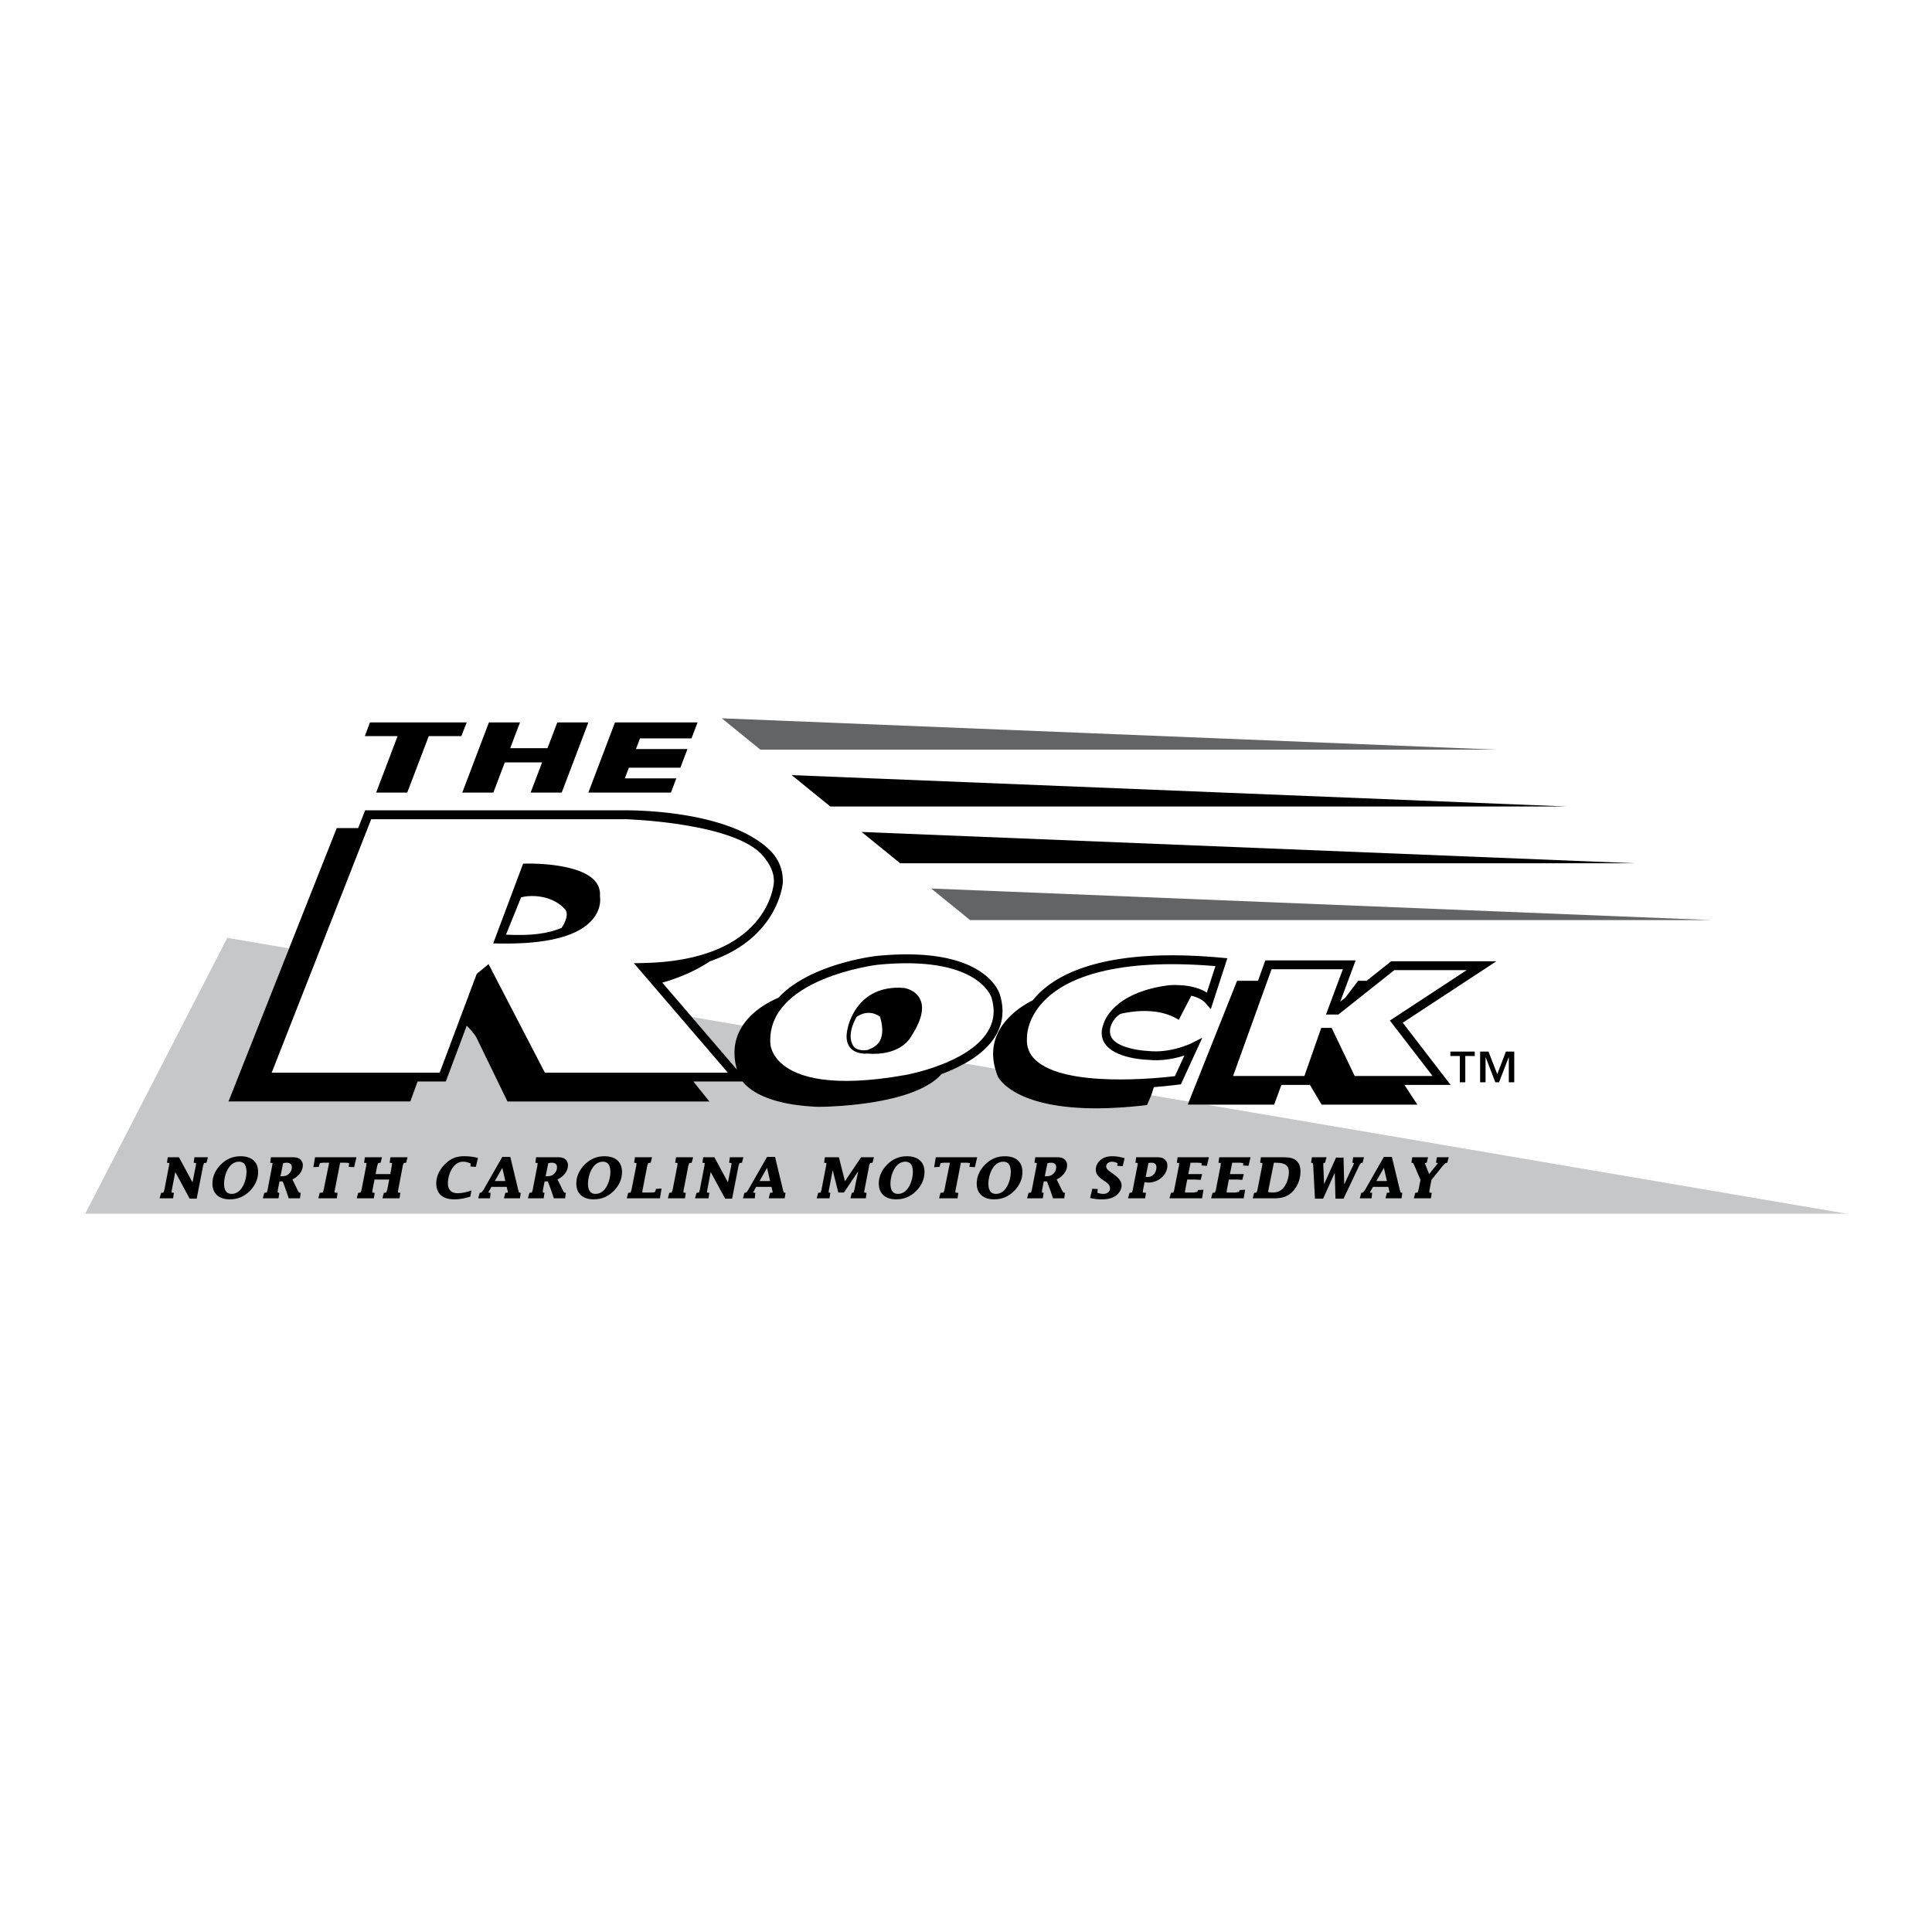 <svg xmlns="http://www.w3.org/2000/svg" width="2500" height="2500" viewBox="0 0 192.756 192.756"><g fill-rule="evenodd" clip-rule="evenodd"><path fill="#fff" d="M0 0h192.756v192.756H0V0z"/><path d="M73.766 102.893c.097-.199.208-.385.325-.564l-5.074-.863 4.504 5.248c-.399-1.386-.319-2.671.245-3.821z" fill="#c6c7c9"/><path d="M120.367 110.211h-1.869l.119-.299-3.756-.639-.42.98c-12.648 1.504-14.801-2.668-14.891-2.855a7.137 7.137 0 0 1-.258-.777l-3.038-.518c-.764.43-1.564.779-2.317 1.059-2.84 3.23-11.907 3.27-12.301 3.27-4.933-.188-6.842-1.635-7.554-2.523h-4.894l1.594 1.992H50.628l-3.145-6.477c-.202-.229-.481-.672-.917-1.082l-2.087 5.566h-2.815l-.724 1.992H22.793l6.05-15.278-6.166-1.051-14.173 27.52h175.748l-63.885-10.88z" fill="#c6c7c9"/><path d="M40.94 109.9l.725-1.992h2.815l2.087-5.566c.436.41.917 1.082.917 1.082l3.145 6.477h20.155l-1.594-1.992h4.894c.712.889 2.621 2.336 7.554 2.523.394 0 9.461-.039 12.301-3.27a16.312 16.312 0 0 0 2.317-1.059c1.204-.676 2.321-1.553 3.019-2.672.773-1.238.945-2.619.512-4.107-.045-.189-1.363-5.037-12.346-3.948-.36.042-6.684.821-9.786 4.175-.831.346-2.537 1.209-3.562 2.777-.117.18-.228.365-.325.564-.564 1.15-.644 2.436-.245 3.82l-4.504-5.248-2.939-3.424c2.334-.662 3.925-1.576 4.748-2.132 6.873-2.35 7.271-7.795 7.274-7.864.033-1.212-.377-2.322-1.302-3.225-4.147-4.05-13.937-3.969-14.372-3.974H36.43l-.695 1.771h-2.138l-4.754 12.005-6.05 15.278H40.94v.001zM120.367 110.211h6.754l.725-1.971h2.851l1.16 1.971h9.553l-1.287-1.971h4.606l-4.776-6.203 9.344-6.132h-10.494l-2.455 1.949h-.846l-1.283 1.689-.502.398 1.537-4.125h-9.01l-.734 2.038h-2.086l-4.807 12.058-.119.299h1.869zM114.441 110.254l.42-.98.258-.812a50.648 50.648 0 0 0 2.701-.281l2.133-4.643-1.125.564c-.02.01-2.045 1-4.271.752-.818-.029-2.973-.32-3.602-1.252-.566-.838.09-2.006.828-2.443 1.133-.271 3.789-.697 5.826.592l1.244-2.408c.566.137 1.102.369 1.432.75l.514.592 1.654-5.081-.553-.051c-10.912-1.005-15.871 1.311-18.107 3.43a7.893 7.893 0 0 0-.748.809c-1.066.543-2.746 1.629-3.537 3.375-.482 1.068-.551 2.229-.215 3.455.07.256.152.516.258.777.09.187 2.242 4.359 14.89 2.855zM40.63 79.074l2.15-5.634h3.248l.537-1.364H36.91l-.509 1.364h3.267l-2.138 5.634h3.1zM55.601 72.076l-.976 2.569h-3.72l.975-2.569h-3.1l-2.658 6.998h3.101l1.143-3.012h3.721l-1.144 3.012h3.1l2.658-6.998h-3.1zM62.339 77.657l.404-1.063h5.138l.706-1.861H63.45l.403-1.063h5.138l.606-1.594h-8.239l-2.657 6.998h8.238l.539-1.417h-5.139zM163.229 86.131l-77.265-3.128 3.848 3.128h73.417zM156.26 80.462l-77.272-3.128 3.849 3.128h73.423z"/><path fill="#636466" d="M149.291 74.792l-77.278-3.127 3.848 3.127h73.43zM170.787 91.8l-77.878-3.152 3.879 3.152h73.999z"/><path d="M43.867 107.021h-16.76l9.928-25.29h25.387c.098.001 10.998.343 13.739 3.703.67.822 1.08 1.607 1.054 2.575-.019.307-.608 7.82-13.031 8.073l-.938.02 9.373 10.92H54.364l-5.62-10.832-1.18.971-3.697 9.86zM90.338 107.25c-7.428 1.324-10.741.182-12.213-1.012-1.215-.984-1.264-2.061-1.266-2.105-.412-6.514 10.57-7.863 10.682-7.877 10.123-1.003 11.378 3.258 11.394 3.316.365 1.252.23 2.361-.412 3.389-1.987 3.185-8.123 4.277-8.185 4.289z" fill="#fff"/><path d="M90.171 98.564c-4.811-.363-5.594 4-5.602 4.043-.205.846-.112 1.506.277 1.947.566.645 1.547.574 1.674.562 3.25.264 4.271-1.521 4.313-1.598 1.066-1.6 1.401-2.881.985-3.795-.448-.991-1.598-1.153-1.647-1.159z"/><path d="M85.111 104.32c-.71-1.197.363-2.873.363-2.873.046-.035 1.129-.854 2.313-.023.089.254.474 1.469.019 2.385-.35.705-1.292.953-1.292.953l-.017.002c-.01.002-1.022.17-1.386-.444z" fill="#fff"/><path d="M149.383 107.168l.863-2.254h.832v3.065h-.543v-2.493h-.015l-.959 2.493h-.372l-.96-2.493h-.014v2.493h-.543v-3.065h.832l.879 2.254zM147.135 105.359h-.944v2.62h-.545v-2.62h-.943v-.445h2.432v.445z"/><path fill="#fff" d="M135.16 107.354l-2.303-4.805h-1.035l-1.683 4.805h-7.116l3.842-10.653h7.114l-1.684 4.52h1.236l5.58-4.43h7.221l-7.664 5.029 4.262 5.534h-7.77zM120.404 99.035c-1.428-.945-3.703-.746-3.812-.736-5.555.729-6.438 3.643-6.496 3.865-.348.895-.131 1.537.117 1.92.969 1.496 3.943 1.641 4.279 1.652 1.445.162 2.789-.141 3.674-.428l-.945 2.059c-1.596.193-10.908 1.188-13.895-1.598-.645-.6-.928-1.326-.867-2.217l.002-.023v-.023c-.002-.08-.035-2.027 1.967-3.906 2.074-1.945 6.678-4.058 16.838-3.212l-.862 2.647z"/><path d="M59.181 91.657c.8-.998.718-1.97.674-2.245a1.996 1.996 0 0 0-.539-1.564c-1.634-1.792-6.615-1.692-6.827-1.687l-.299.007-2.983 7.955.628.011c4.819.079 7.963-.754 9.346-2.477z"/><path d="M50.48 93.251l1.511-3.726c.868-.231 2.982-.302 4.357 1.164.583.622-.32 1.889-.32 1.889-1.432.579-2.966.793-5.548.673z" fill="#fff"/><path d="M16.868 116.275l.028-.238-.238-.033.08-.545h1.116l1.354 2.506.334-1.69.017-.238-.238-.033.08-.545h1.348l-.147.545-.238.033-.091.238-.651 3.315h-.697l-1.439-2.656-.346 1.806-.028.239.238.033-.08.545h-1.349l.154-.545.237-.033.08-.239.476-2.465zM22.037 116.18c.55-.545 1.185-.822 1.961-.822 1.025 0 1.756.492 1.756 1.58 0 .738-.329 1.389-.844 1.898-.566.562-1.201.822-1.995.822-1.008 0-1.722-.521-1.722-1.58 0-.732.328-1.389.844-1.898z"/><path d="M23.119 119.115c1.015 0 1.474-1.344 1.474-2.182 0-.527-.142-1.031-.759-1.031-1.015 0-1.479 1.342-1.479 2.182-.001.525.141 1.031.764 1.031z" fill="#c6c7c9"/><path d="M27.162 116.275l.029-.238-.232-.033.074-.545h2.125c.232 0 .487.012.691.137a.75.75 0 0 1 .363.662c0 .623-.493 1.168-1.042 1.406l.521 1.076.142.238.17.033-.08.545h-1.116l-.277-.816-.323-.873h-.323l-.17.873-.011.238.17.033-.085.545h-1.569l.153-.545.238-.033.079-.238.473-2.465z"/><path d="M28.097 117.352c.317 0 .532-.039.765-.277a.863.863 0 0 0 .255-.629c0-.316-.221-.441-.51-.441a1.24 1.24 0 0 0-.363.057l-.261 1.291h.114v-.001z" fill="#c6c7c9"/><path d="M32.247 116.004l-.329.033-.114.381-.538.033.165-.992h4.13l-.232.992-.538-.033.039-.381-.317-.033h-.578l-.533 2.736-.028.239.306.033-.079.545h-1.842l.142-.545.306-.033.079-.239.555-2.736h-.594zM37.162 118.74l-.017.239.238.033-.085.545h-1.706l.142-.545.238-.033.09-.239.482-2.465.017-.238-.238-.033.085-.545h1.706l-.142.545-.238.033-.091.238-.17.862h1.468l.153-.862.017-.238-.238-.033.085-.545h1.706l-.142.545-.238.033-.091.238-.47 2.465-.017.239.238.033-.085.545h-1.706l.142-.545.238-.033.091-.239.209-1.058h-1.467l-.204 1.058zM47.477 116.418l-.539-.035.023-.289a1.663 1.663 0 0 0-.771-.191c-1.002 0-1.501 1.303-1.501 2.146 0 .641.323.998.98.998.448 0 .952-.125 1.371-.277l-.119.617c-.521.164-1.049.271-1.593.271-1.048 0-1.801-.465-1.801-1.592 0-.742.351-1.4.867-1.916.561-.561 1.122-.793 1.921-.793.459 0 .924.051 1.371.17l-.209.891zM48.708 118.979l.238.033-.056.545h-1.179l.147-.545.17-.033.193-.239 1.893-3.314h.799l.798 3.314.074.239.17.033-.08.545h-1.597l.136-.545.272-.033-.131-.567h-1.524l-.323.567z"/><path fill="#c6c7c9" d="M50.419 117.834l-.305-1.314-.748 1.314h1.053z"/><path d="M53.617 116.275l.028-.238-.232-.033.074-.545h2.125c.232 0 .487.012.691.137a.75.75 0 0 1 .363.662c0 .623-.493 1.168-1.042 1.406l.521 1.076.142.238.17.033-.08.545H55.26l-.278-.816-.323-.873h-.323l-.17.873-.011.238.17.033-.085.545h-1.57l.153-.545.238-.033.08-.238.476-2.465z"/><path d="M54.551 117.352c.317 0 .533-.039.765-.277a.863.863 0 0 0 .255-.629c0-.316-.221-.441-.51-.441-.124 0-.243.021-.362.057l-.261 1.291h.113v-.001z" fill="#c6c7c9"/><path d="M58.344 116.18c.55-.545 1.184-.822 1.96-.822 1.025 0 1.756.492 1.756 1.58 0 .738-.329 1.389-.844 1.898-.567.562-1.202.822-1.995.822-1.008 0-1.722-.521-1.722-1.58.001-.732.33-1.389.845-1.898z"/><path d="M59.426 119.115c1.015 0 1.474-1.344 1.474-2.182 0-.527-.142-1.031-.76-1.031-1.014 0-1.479 1.342-1.479 2.182.001.525.142 1.031.765 1.031z" fill="#c6c7c9"/><path d="M63.486 116.275l.017-.238-.238-.033.085-.545h1.706l-.142.545-.238.033-.091.238-.481 2.465-.023.239h1.026l.249-.051.097-.313.549-.033-.159.975h-3.309l.142-.545.238-.033.085-.239.487-2.465zM68.202 118.74l-.018.239.238.033-.085.545h-1.705l.141-.545.238-.033.091-.239.481-2.465.018-.238-.238-.033.085-.545h1.705l-.141.545-.238.033-.091.238-.481 2.465zM70.288 116.275l.028-.238-.238-.033.08-.545h1.116l1.354 2.506.334-1.69.017-.238-.238-.033.08-.545h1.348l-.147.545-.238.033-.091.238-.651 3.315h-.697l-1.44-2.656-.345 1.806-.029.239.239.033-.08.545h-1.349l.154-.545.237-.033.08-.239.476-2.465zM75.123 118.979l.238.033-.057.545h-1.179l.147-.545.171-.033.192-.239 1.893-3.314h.799l.798 3.314.074.239.17.033-.079.545h-1.598l.136-.545.272-.033-.13-.567h-1.524l-.323.567z"/><path fill="#c6c7c9" d="M76.833 117.834l-.305-1.314-.748 1.314h1.053z"/><path d="M83.085 116.768h-.011l-.38 1.972-.023.239.17.033-.079.545h-1.28l.153-.545.238-.033.079-.239.476-2.465.029-.238-.233-.033.073-.545h1.4l.606 2.393 1.61-2.393h1.28l-.142.545-.243.033-.085.238-.476 2.465-.028.239.238.033-.074.545h-1.536l.142-.545.17-.033.074-.239.385-1.847-.011-.012-1.405 2.098h-.561l-.556-2.211zM88.521 116.18c.55-.545 1.184-.822 1.96-.822 1.025 0 1.757.492 1.757 1.58 0 .738-.329 1.389-.844 1.898-.567.562-1.202.822-1.995.822-1.009 0-1.723-.521-1.723-1.58.001-.732.33-1.389.845-1.898z"/><path d="M89.604 119.115c1.014 0 1.473-1.344 1.473-2.182 0-.527-.141-1.031-.759-1.031-1.015 0-1.479 1.342-1.479 2.182 0 .525.141 1.031.765 1.031z" fill="#c6c7c9"/><path d="M94.179 116.004l-.329.033-.113.381-.538.033.164-.992h4.131l-.232.992-.539-.033.04-.381-.317-.033h-.578l-.533 2.736-.028.239.306.033-.08.545h-1.841l.141-.545.307-.033.079-.239.555-2.736h-.595zM98.293 116.18c.549-.545 1.184-.822 1.961-.822 1.025 0 1.756.492 1.756 1.58 0 .738-.328 1.389-.844 1.898-.568.562-1.201.822-1.996.822-1.008 0-1.723-.521-1.723-1.58 0-.732.33-1.389.846-1.898z"/><path d="M99.375 119.115c1.014 0 1.473-1.344 1.473-2.182 0-.527-.141-1.031-.76-1.031-1.014 0-1.479 1.342-1.479 2.182 0 .525.143 1.031.766 1.031z" fill="#c6c7c9"/><path d="M103.418 116.275l.027-.238-.232-.033.074-.545h2.125c.232 0 .486.012.691.137a.749.749 0 0 1 .361.662c0 .623-.492 1.168-1.041 1.406l.521 1.076.141.238.17.033-.078.545h-1.117l-.277-.816-.324-.873h-.322l-.17.873-.012.238.17.033-.084.545h-1.57l.154-.545.236-.033.08-.238.477-2.465z"/><path d="M104.352 117.352c.318 0 .533-.039.766-.277a.864.864 0 0 0 .256-.629c0-.316-.223-.441-.51-.441a1.24 1.24 0 0 0-.363.057l-.262 1.291h.113v-.001z" fill="#c6c7c9"/><path d="M108.982 118.6l.539.033-.033.379c.191.051.396.104.6.104.328 0 .658-.188.658-.551 0-.373-.33-.584-.607-.771-.414-.277-.811-.57-.811-1.115 0-.396.227-.766.533-.998.334-.248.715-.322 1.127-.322.408 0 .816.08 1.213.193l-.191.799-.539-.035.018-.271a1.251 1.251 0 0 0-.551-.141c-.277 0-.572.164-.572.475 0 .277.324.465.521.613.432.316 1.014.686 1.014 1.297 0 .441-.322.861-.686 1.082-.385.232-.855.289-1.297.289-.385 0-.775-.045-1.156-.137l.22-.923zM114.039 118.74l-.012.238.307.033-.086.545h-1.705l.152-.545.238-.033.074-.238.482-2.465.027-.238-.232-.033.074-.545h1.988c.244 0 .539.006.754.137a.777.777 0 0 1 .369.68c0 .477-.238.936-.602 1.234-.373.312-.873.5-1.354.471l-.322-.021-.152.78z"/><path d="M114.492 117.432c.545 0 .885-.459.885-.975 0-.346-.215-.453-.521-.453-.098 0-.188.018-.277.039l-.277 1.377.19.012z" fill="#c6c7c9"/><path d="M116.828 119.012l.238-.033.08-.239.481-2.465.023-.238-.238-.033.08-.545h3.121l-.203.855-.539-.033.012-.244-.334-.033h-.766l-.226 1.133h1.382l-.146.578-.617-.033h-.727l-.203 1.058-.017.239h.882l.342-.069.067-.176.55-.033-.136.856h-3.258l.152-.545zM120.984 119.012l.237-.033.08-.239.482-2.465.022-.238-.239-.033.08-.545h3.122l-.204.855-.539-.033.012-.244-.334-.033h-.765l-.227 1.133h1.383l-.147.578-.617-.033h-.726l-.204 1.058-.017.239h.885l.339-.069.069-.176.549-.033-.137.856h-3.258l.154-.545zM124.984 119.557l.143-.545.238-.033.084-.238.482-2.465.027-.238-.236-.033.078-.545h2.148c.412 0 .9.006 1.252.232.42.271.549.715.549 1.189 0 .688-.232 1.361-.68 1.889-.516.6-1.133.787-1.904.787h-2.181z"/><path d="M126.51 118.922c.158.033.311.057.471.057.543 0 .939-.215 1.223-.68.25-.402.387-.896.387-1.365 0-.896-.76-.93-1.445-.93h-.051l-.585 2.918z" fill="#c6c7c9"/><path d="M135.006 115.459h1.082l-.141.545-.17.033-.16.238-1.574 3.315h-.805l-.068-2.561h-.012l-1.15 2.561h-.815l-.175-3.315-.041-.238-.17-.033.08-.545h1.461l-.147.545-.17.033-.006.238.08 1.848h.01l1.18-2.629h.748l.068 2.656h.01l.879-1.875.096-.238-.17-.033.08-.545zM136.664 118.979l.236.033-.054.545h-1.18l.146-.545.172-.033.192-.239 1.892-3.314h.799l.799 3.314.074.239.17.033-.08.545h-1.598l.137-.545.272-.033-.131-.567h-1.524l-.322.567z"/><path fill="#c6c7c9" d="M138.375 117.834l-.307-1.314-.748 1.314h1.055z"/><path d="M141.725 117.721l-.618-1.446-.119-.238-.17-.033.08-.545h1.581l-.131.545-.203.033.441 1.1.885-1.1-.205-.033.097-.545h1.178l-.146.545-.17.033-.25.238-1.157 1.446-.197 1.019-.017.239.238.033-.08.545h-1.705l.146-.545.238-.033.075-.239.209-1.019z"/></g></svg>